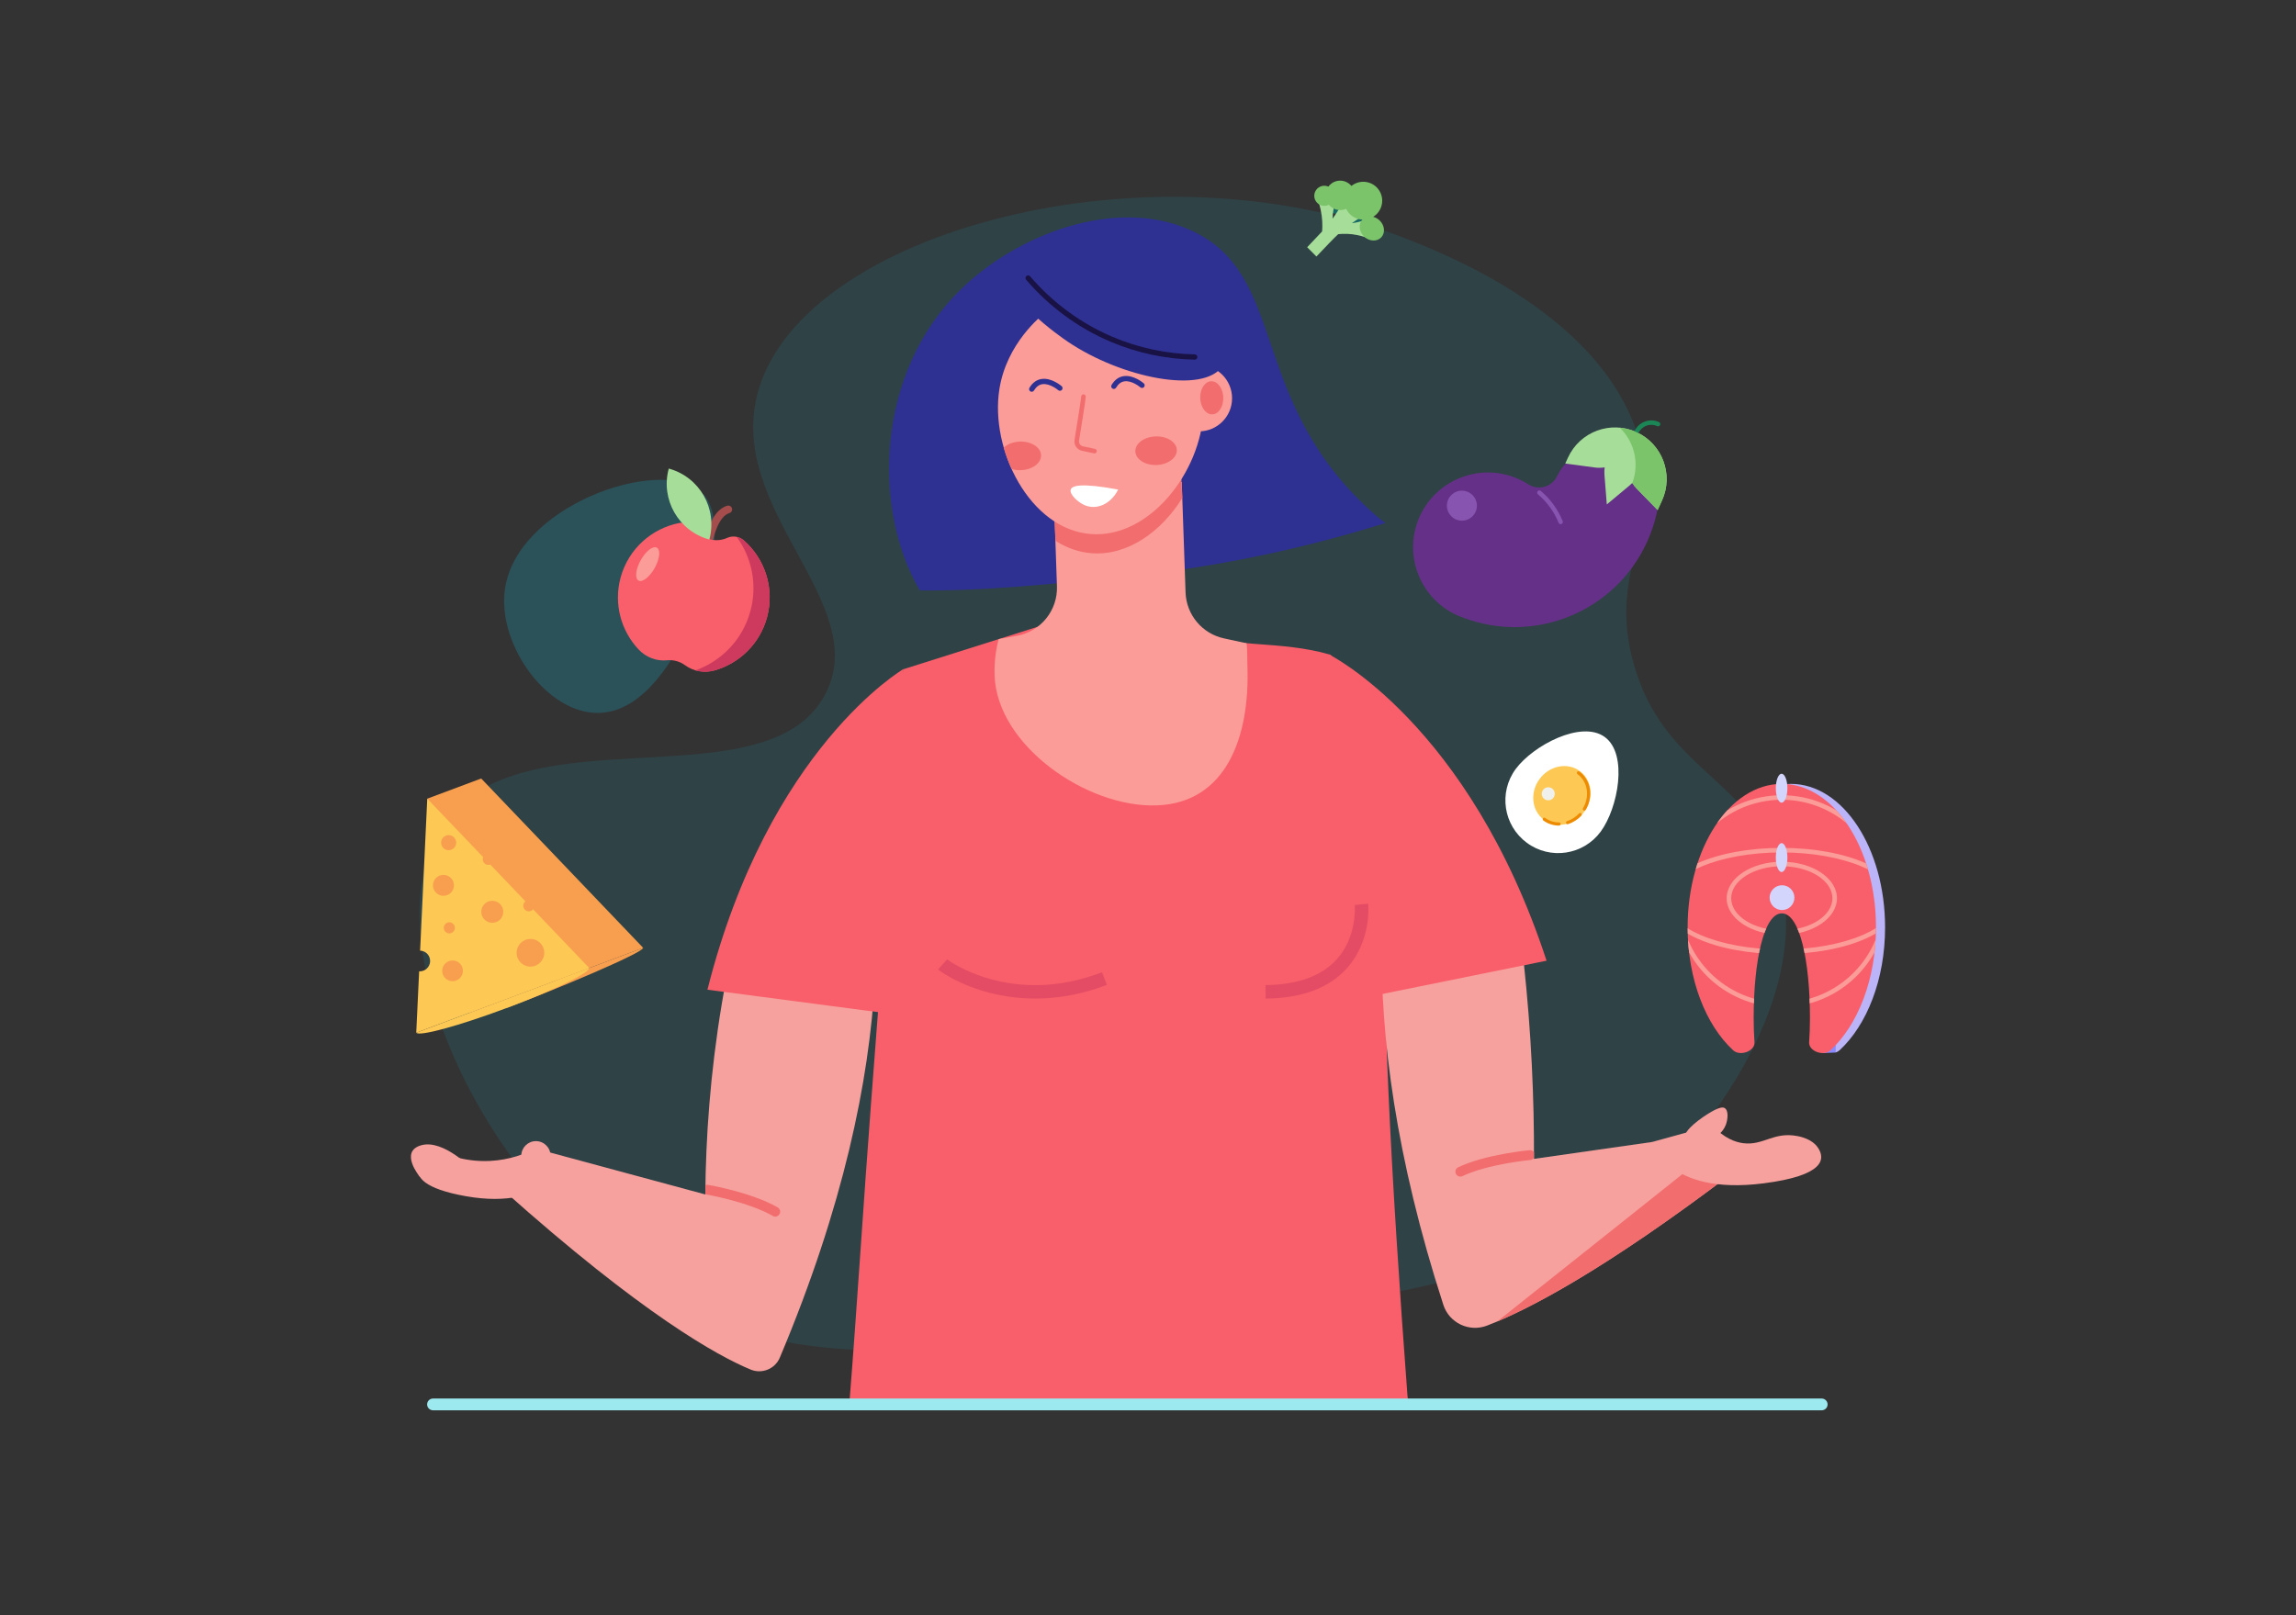 <?xml version="1.0" encoding="utf-8"?>
<!-- Generator: Adobe Illustrator 16.0.0, SVG Export Plug-In . SVG Version: 6.00 Build 0)  -->
<!DOCTYPE svg PUBLIC "-//W3C//DTD SVG 1.1//EN" "http://www.w3.org/Graphics/SVG/1.1/DTD/svg11.dtd">
<svg version="1.1" id="Calque_1" xmlns="http://www.w3.org/2000/svg" xmlns:xlink="http://www.w3.org/1999/xlink" x="0px" y="0px"
	 width="280px" height="197.037px" viewBox="0 0 280 197.037" enable-background="new 0 0 280 197.037" xml:space="preserve">
<rect x="0" y="0" width="280" height="197.037" fill="#333333" stroke="none"/>
<g>
	<path opacity="0.1" fill="#0DCAF0" d="M92.474,47.668c5.577-19.533,47.685-30.609,78.331-18.813
		c5.216,2.008,25.5,9.815,29.345,25.75c2.481,10.285-4.091,14.821-0.954,26.243c3.661,13.331,14.502,14.022,17.786,25.654
		c4.069,14.412-8.032,29.43-10.257,32.188c-13.004,16.134-32.389,18.952-62.601,22.882c-32.897,4.281-50.264,5.81-66.7-5.473
		c-20.049-13.762-32.104-42.693-23.39-55.517c9.542-14.042,39.622-2.338,46.649-15.972C106.403,73.513,88.349,62.116,92.474,47.668z
		"/>
	<path fill="#2E3192" d="M167.876,62.96c-16.032-13.937-10.476-29.454-22.764-34.916c-9.124-4.055-21.114,0.531-28.034,7.346
		c-10.197,10.044-10.784,26.567-4.912,36.626c7.601,0.107,16.212-0.777,25.274-1.711c11.87-1.221,22.445-3.664,31.52-6.507
		C168.518,63.484,168.159,63.206,167.876,62.96z"/>
	<g>
		<polygon fill="#8A8AFF" points="222.307,128.456 223.868,128.393 224.321,127.183 223.415,126.125 		"/>
		<path fill="#BBB4F8" d="M218.402,95.623c-3.824,0-7.212,2.848-9.3,7.229h14.766v25.534c0.173-0.054,0.331-0.14,0.464-0.261
			c3.33-3.065,5.556-8.635,5.556-14.996C229.888,103.46,224.746,95.623,218.402,95.623z"/>
		<g>
			<defs>
				<path id="SVGID_1_" d="M217.295,95.623c-6.346,0-11.486,7.838-11.486,17.506c0,6.361,2.226,11.931,5.556,14.995
					c0.83,0.763,2.677,0.121,2.597-1.004c-0.065-0.926-0.101-1.892-0.101-2.882c0-7.082,1.259-12.821,3.435-12.821
					c2.173,0,3.432,5.74,3.432,12.821c0,0.991-0.034,1.956-0.1,2.883c-0.08,1.125,1.767,1.768,2.597,1.005
					c3.329-3.065,5.556-8.635,5.556-14.996C228.779,103.46,223.638,95.623,217.295,95.623z"/>
			</defs>
			<use xlink:href="#SVGID_1_"  overflow="visible" fill="#F95F6A"/>
			<clipPath id="SVGID_2_">
				<use xlink:href="#SVGID_1_"  overflow="visible"/>
			</clipPath>
			<g clip-path="url(#SVGID_2_)">
				<path fill="#FB9C98" d="M217.268,116.377c-8.093,0-14.432-2.843-14.432-6.474c0-3.629,6.339-6.472,14.432-6.472
					c8.095,0,14.434,2.842,14.434,6.472C231.701,113.534,225.362,116.377,217.268,116.377z M217.268,103.985
					c-7.651,0-13.877,2.655-13.877,5.918c0,3.265,6.226,5.92,13.877,5.92c7.653,0,13.88-2.655,13.88-5.92
					C231.147,106.64,224.921,103.985,217.268,103.985z"/>
				<path fill="#FB9C98" d="M217.295,122.851c-7.126,0-12.923-5.796-12.923-12.921c0-7.125,5.797-12.922,12.923-12.922
					c7.123,0,12.921,5.796,12.921,12.922C230.216,117.055,224.418,122.851,217.295,122.851z M217.295,97.562
					c-6.82,0-12.369,5.547-12.369,12.368c0,6.819,5.549,12.367,12.369,12.367c6.817,0,12.367-5.548,12.367-12.367
					C229.662,103.109,224.112,97.562,217.295,97.562z"/>
				<path fill="#FB9C98" d="M217.295,114.035c-3.71,0-6.727-2-6.727-4.458c0-2.458,3.017-4.458,6.727-4.458
					c3.708,0,6.725,2,6.725,4.458C224.02,112.035,221.003,114.035,217.295,114.035z M217.295,105.672
					c-3.404,0-6.173,1.751-6.173,3.904s2.769,3.904,6.173,3.904c3.402,0,6.17-1.751,6.17-3.904S220.697,105.672,217.295,105.672z"/>
			</g>
		</g>
		<circle fill="#D3D5FC" cx="217.319" cy="109.501" r="1.512"/>
		<ellipse fill="#D3D5FC" cx="217.269" cy="104.613" rx="0.706" ry="1.762"/>
		<ellipse fill="#D3D5FC" cx="217.269" cy="96.15" rx="0.706" ry="1.763"/>
	</g>
	<g>
		
			<ellipse transform="matrix(0.726 0.688 -0.688 0.726 63.808 -106.913)" fill="#186963" cx="166.05" cy="26.605" rx="1.581" ry="1.365"/>
		
			<ellipse transform="matrix(0.726 0.688 -0.688 0.726 61.546 -105.332)" fill="#186963" cx="162.978" cy="24.583" rx="1.58" ry="1.366"/>
		<path fill="#A6DE99" d="M163.2,28.563c0.649-0.068,1.449-0.067,2.35,0.119c0.632,0.131,1.188,0.328,1.662,0.538l-0.016-2.67
			c-0.471,0.216-1.027,0.418-1.656,0.558c-0.231,0.051-0.456,0.088-0.673,0.116c0.687-0.489,1.346-0.892,1.95-1.222l-2.498-2.366
			c-0.383,0.804-0.884,1.707-1.534,2.647c-0.094,0.135-0.189,0.267-0.283,0.396c0.016-0.365,0.054-0.752,0.123-1.16
			c0.119-0.691,0.305-1.304,0.507-1.825l-2.671,0.063c0.226,0.511,0.44,1.114,0.59,1.799c0.226,1.03,0.241,1.944,0.184,2.675
			c-0.199,0.218-0.96,1.023-1.823,1.926c0.383,0.37,0.758,0.749,1.126,1.134C161.669,30.092,162.793,28.93,163.2,28.563z"/>
		<circle fill="#7BC46A" cx="161.504" cy="23.885" r="1.228"/>
		
			<ellipse transform="matrix(0.726 0.688 -0.688 0.726 64.954 -107.434)" fill="#7BC46A" cx="167.32" cy="27.808" rx="1.58" ry="1.366"/>
		<circle fill="#7BC46A" cx="163.435" cy="23.832" r="1.795"/>
		<circle fill="#7BC46A" cx="166.252" cy="24.483" r="2.309"/>
	</g>
	<g>
		<path fill="#653087" d="M200.848,66.141c0.547-1.19,0.948-2.414,1.215-3.644l-0.009-0.002c-0.001,0.001-0.001,0.003-0.002,0.004
			c0.781-3.009-0.694-6.235-3.638-7.554c-3.172-1.42-6.94-0.065-8.479,3.053c-0.013,0.027-0.025,0.053-0.039,0.082
			c-0.633,1.325-2.284,1.792-3.521,0.999c-0.345-0.221-0.708-0.42-1.09-0.597c-4.561-2.12-10.028-0.108-12.125,4.462
			c-2.102,4.58-0.091,9.992,4.488,12.088c0.292,0.134,0.587,0.25,0.883,0.351C187.166,78.604,196.949,74.652,200.848,66.141z"/>
		<path fill="#A6DE99" d="M199.571,52.714L199.571,52.714c-3.165-1.449-6.905-0.058-8.354,3.107l-0.331,0.722l3.593,0.484
			c0.411,0.056,0.817,0.048,1.212-0.014c-0.04,0.297-0.05,0.6-0.025,0.906l0.286,3.613l2.785-2.319
			c0.112-0.094,0.22-0.193,0.32-0.297c0.159,0.252,0.346,0.493,0.559,0.711l2.534,2.593l0.526-1.15
			C204.126,57.905,202.735,54.164,199.571,52.714z"/>
		<path fill="#1B8756" d="M199.289,53.6c-0.037,0-0.076-0.007-0.111-0.024c-0.136-0.063-0.195-0.222-0.133-0.356l0.281-0.617
			c0.251-0.548,0.701-0.966,1.266-1.175c0.567-0.211,1.182-0.188,1.729,0.063c0.136,0.062,0.194,0.222,0.131,0.357
			c-0.061,0.134-0.221,0.193-0.355,0.131c-0.418-0.191-0.886-0.208-1.316-0.048c-0.431,0.162-0.773,0.48-0.965,0.897l-0.282,0.615
			C199.488,53.542,199.391,53.6,199.289,53.6z"/>
		<path fill="#7BC46A" d="M199.571,52.714L199.571,52.714c-0.665-0.303-1.354-0.482-2.041-0.545c1.773,1.706,2.431,4.354,1.53,6.751
			c0.156,0.251,0.343,0.489,0.555,0.707l2.534,2.593l0.526-1.15C204.126,57.905,202.735,54.164,199.571,52.714z"/>
		<circle fill="#8754AF" cx="178.281" cy="61.685" r="1.829"/>
		<path fill="#8754AF" d="M190.323,63.94c-0.104,0-0.206-0.063-0.248-0.167c-0.547-1.342-1.42-2.544-2.521-3.475
			c-0.113-0.096-0.128-0.265-0.031-0.378c0.095-0.113,0.265-0.128,0.378-0.033c1.169,0.987,2.093,2.261,2.672,3.684
			c0.057,0.138-0.01,0.294-0.147,0.35C190.393,63.936,190.357,63.94,190.323,63.94z"/>
	</g>
	<g>
		<polygon fill="#F89F4F" points="78.436,115.624 58.683,94.966 52.104,97.428 55.295,105.952 58.218,104.859 57.339,123.517 		"/>
		<path fill="#F89F4F" d="M67.888,119.569l-6.222,3.439c5.72-2.141,16.794-6.778,16.761-7.383L67.888,119.569z"/>
		<path fill="#FDC854" d="M50.763,125.978c0.371,0.477,5.187-0.83,10.903-2.969c5.72-2.141,10.209-4.314,10.177-4.919
			L50.763,125.978z"/>
		<path fill="#FDC854" d="M52.104,97.428l-0.872,18.536c0.496,0.017,0.956,0.327,1.141,0.821c0.245,0.653-0.087,1.381-0.741,1.625
			c-0.169,0.064-0.347,0.088-0.517,0.079l-0.353,7.488l21.097-7.893L52.104,97.428z"/>
		<circle fill="#F89F4F" cx="55.19" cy="118.429" r="1.264"/>
		<g>
			<g>
				<g>
					<circle fill="#F89F4F" cx="71.108" cy="112.473" r="0.893"/>
				</g>
				<g>
					<circle fill="#F89F4F" cx="66.264" cy="109.206" r="1.049"/>
				</g>
				<g>
					<circle fill="#F89F4F" cx="64.088" cy="103.391" r="0.742"/>
				</g>
				<g>
					<circle fill="#F89F4F" cx="58.792" cy="101.265" r="0.468"/>
				</g>
			</g>
		</g>
		<circle fill="#F89F4F" cx="64.688" cy="116.226" r="1.687"/>
		<circle fill="#F89F4F" cx="54.081" cy="108" r="1.279"/>
		<circle fill="#F89F4F" cx="54.798" cy="113.185" r="0.677"/>
		<circle fill="#F89F4F" cx="64.491" cy="110.493" r="0.677"/>
		<circle fill="#F89F4F" cx="59.551" cy="104.829" r="0.677"/>
		<circle fill="#F89F4F" cx="54.711" cy="102.793" r="0.92"/>
		<circle fill="#F89F4F" cx="60.034" cy="111.226" r="1.343"/>
	</g>
	<g>
		<path fill="#FFFFFF" d="M195.204,101.451c2.109-2.862,3.372-9.428,0.51-11.538c-2.862-2.111-8.764,1.034-10.873,3.896
			c-2.11,2.862-1.501,6.892,1.362,9.003C189.063,104.921,193.094,104.312,195.204,101.451z"/>
		
			<ellipse transform="matrix(0.805 0.593 -0.593 0.805 94.778 -94.049)" fill="#FDC854" cx="190.409" cy="97.105" rx="3.38" ry="3.692"/>
		<path fill="#ED8B02" d="M193.212,98.886c-0.033,0-0.067-0.009-0.098-0.028c-0.092-0.053-0.122-0.171-0.067-0.264
			c0.864-1.456,0.579-3.246-0.666-4.164c-0.085-0.063-0.104-0.183-0.041-0.269c0.063-0.084,0.183-0.103,0.27-0.041
			c1.403,1.036,1.734,3.044,0.769,4.67C193.341,98.853,193.278,98.886,193.212,98.886z"/>
		<path fill="#ED8B02" d="M191.162,100.544c-0.08,0-0.155-0.051-0.182-0.132c-0.033-0.102,0.022-0.21,0.124-0.243
			c0.55-0.178,1.057-0.504,1.465-0.938c0.072-0.078,0.193-0.083,0.271-0.01c0.078,0.074,0.082,0.194,0.01,0.272
			c-0.452,0.483-1.015,0.842-1.628,1.042C191.202,100.542,191.183,100.544,191.162,100.544z"/>
		<path fill="#ED8B02" d="M190.126,100.71c-0.702,0-1.365-0.215-1.917-0.622c-0.085-0.063-0.104-0.183-0.041-0.269
			c0.063-0.086,0.184-0.104,0.27-0.041c0.484,0.358,1.068,0.546,1.688,0.546c0,0,0,0,0.002,0l0,0c0.105,0,0.191,0.086,0.191,0.192
			c0,0.107-0.086,0.192-0.191,0.192C190.126,100.71,190.126,100.71,190.126,100.71z"/>
		<circle fill="#F0F1EC" cx="188.811" cy="96.833" r="0.797"/>
	</g>
	<path opacity="0.2" fill="#0DCAF0" d="M85.386,59.907c3.651,3.135,0.911,12.292-1.538,17.058
		c-1.415,2.752-5.115,9.953-10.902,10.005c-6.207,0.055-12.12-8.14-11.415-14.75C62.647,61.722,80.417,55.638,85.386,59.907z"/>
	<path fill="#F95F6A" d="M171.712,171.217c-2.158-28.766-3.342-51.87-2.678-63.668c0.236-4.206,1.146-15.001-5.688-23.148
		c-0.876-1.043-1.493-1.967-2.043-2.127c-9.2-2.694-18.401-5.386-27.6-8.079l-23.563,7.45c-1.263,17.719-2.573,35.435-3.93,53.143
		c-0.858,11.195-1.735,25.235-2.632,36.429"/>
	<path fill="#F95F6A" d="M171.712,171.217c-1.7-13.035-2.284-25.641-2.508-32.853c-0.482-15.603,0.607-19.203-1.039-30.233
		c-2.04-13.667-2.707-15.161-4.886-24.002c-0.211-0.855-0.276-4.036-1.123-4.284c-5.791-1.695-12.17-0.885-17.962-2.581
		c-1.127,1.006-2.562,2.599-3.253,4.854c-1.968,6.418,3.858,12.333,7.11,18.33c3.583,6.605,2.554,10.529,1.974,33.6"/>
	<path fill="#F6A19E" d="M69.485,141.375c0,0-2.328,6.369-12.646,4.549s-3.887-5.787-3.887-5.787
		c1.128,0.578,3.582,1.64,6.815,1.479c2.459-0.124,4.342-0.904,5.412-1.447L69.485,141.375z"/>
	<path fill="#F6A19E" d="M187.071,141.366c0.026-7.323-0.318-15.338-1.244-23.921c-0.122-1.138-0.255-2.265-0.393-3.381
		l-16.941,0.586c-0.163,11.726,1.69,26.488,7.523,44.518c0.717,2.218,3.151,3.375,5.328,2.539
		c4.75-1.821,14.088-6.569,30.356-18.952l-10.229-3.447L187.071,141.366z"/>
	<path fill="#F6A19E" d="M51.169,143.519c0,0-2.511-3.057,0.21-3.816s6.269,2.968,6.269,2.968l-0.017,2.343l-1.382,0.545
		L51.169,143.519z"/>
	<circle fill="#F6A19E" cx="65.357" cy="140.984" r="1.783"/>
	<path fill="#F26D6D" d="M178.344,143.472c3.159-1.491,8.249-1.965,8.299-1.968c0.053-0.005,0.102-0.016,0.149-0.034
		c0.116-0.041,0.21-0.119,0.279-0.215c0.001-0.232,0.001-0.468,0-0.701c-0.121-0.165-0.318-0.265-0.536-0.245
		c-0.217,0.019-5.349,0.498-8.703,2.079c-0.299,0.142-0.427,0.499-0.286,0.798C177.688,143.485,178.043,143.614,178.344,143.472z"/>
	<path fill="#F6A19E" d="M88.397,120.317c-0.127,0.702-0.251,1.408-0.371,2.122c-1.422,8.539-1.958,16.379-2.012,23.267
		l-21.345-5.768l-3.318,5.221c17.013,15.198,26.169,20.244,30.199,21.912c1.383,0.572,2.972-0.085,3.553-1.465
		c7.797-18.518,10.898-33.796,11.58-45.921L88.397,120.317z"/>
	<path fill="#F26D6D" d="M94.842,147.286c-3.22-1.839-8.297-2.718-8.514-2.755c-0.104-0.017-0.206-0.005-0.3,0.029
		c-0.005,0.375-0.011,0.748-0.013,1.118c0.035,0.015,0.073,0.027,0.112,0.034c0.051,0.008,5.083,0.879,8.118,2.614
		c0.294,0.169,0.654,0.066,0.818-0.223C95.23,147.816,95.129,147.451,94.842,147.286z"/>
	<path fill="#F26D6D" d="M207.718,141.198c0,0-16.831,13.422-25.146,20.015c4.905-2.07,13.613-6.769,27.795-17.448L207.718,141.198z
		"/>
	<path fill="#F6A19E" d="M201.472,139.309c0,0,1.755,6.555,13.594,5.043c7.399-0.944,7.563-2.958,6.644-4.335
		c-0.138-0.207-0.709-1.081-2.505-1.43c-2.929-0.57-4.162,1.197-6.641,0.863c-0.933-0.125-2.267-0.578-3.761-2.161
		C206.359,137.963,203.916,138.635,201.472,139.309z"/>
	<path fill="#FB9C98" d="M152.025,78.471c-0.929-0.204-1.845-0.402-2.75-0.596c-2.666-0.57-4.6-2.882-4.694-5.605l-0.466-13.472
		l-15.639,0.541l0.421,12.168c0.103,2.948-1.975,5.525-4.879,6.052l-2.232,0.405c-0.372,1.416-0.546,2.91-0.494,4.448l0,0
		c0.294,8.515,11.239,16.129,19.753,15.834l0,0c8.515-0.294,11.375-8.386,11.081-16.902l0,0
		C152.104,80.731,152.116,79.063,152.025,78.471z"/>
	<path fill="#F26D6D" d="M144.183,60.749l-0.323-7.04l-15.635,1.302l0.492,10.959c1.322,0.847,2.795,1.389,4.386,1.513
		C137.523,67.825,141.628,64.846,144.183,60.749z"/>
	<path fill="#FB9C98" d="M127.484,38.123c-0.55,0.428-4.722,3.771-5.606,9.334c-1.176,7.39,3.698,17.114,11.144,17.688
		c7.125,0.551,13.436-7.521,13.744-15.002c0.272-6.63-4.111-14.185-10.199-15.106C132.287,34.389,128.62,37.24,127.484,38.123z"/>
	<path fill="#FFFFFF" d="M130.565,59.756c-0.123,0.554,0.842,1.476,1.665,1.848c1.442,0.649,3.208-0.046,4.133-1.886
		C131.866,58.889,130.684,59.215,130.565,59.756z"/>
	<path fill="#F26D6D" d="M133.472,55.309c-0.019,0-0.039-0.002-0.06-0.007l-1.468-0.316c-0.604-0.129-1.002-0.709-0.903-1.32
		c0.492-3.029,0.795-5.009,0.812-5.296c0.01-0.154,0.143-0.273,0.294-0.262c0.154,0.008,0.271,0.14,0.262,0.293
		c-0.024,0.425-0.522,3.536-0.818,5.354c-0.05,0.318,0.157,0.62,0.474,0.688l1.466,0.314c0.151,0.033,0.247,0.181,0.214,0.331
		C133.716,55.22,133.6,55.309,133.472,55.309z"/>
	
		<ellipse transform="matrix(0.999 -0.035 0.035 0.999 -1.826 4.931)" fill="#F26D6D" cx="141.026" cy="55.039" rx="2.531" ry="1.745"/>
	<path fill="#F26D6D" d="M124.369,53.868c-0.805,0.028-1.512,0.313-1.96,0.733c0.255,0.892,0.575,1.77,0.959,2.613
		c0.342,0.104,0.721,0.155,1.122,0.142c1.396-0.049,2.502-0.868,2.468-1.832C126.925,54.562,125.766,53.82,124.369,53.868z"/>
	<path fill="#2E3192" d="M125.817,47.79c-0.057,0-0.112-0.014-0.165-0.045c-0.151-0.092-0.2-0.29-0.108-0.442
		c0.37-0.616,0.861-0.976,1.461-1.07c1.221-0.191,2.415,0.832,2.466,0.875c0.133,0.116,0.147,0.319,0.03,0.454
		c-0.115,0.133-0.318,0.147-0.453,0.032c-0.015-0.014-1.022-0.872-1.946-0.726c-0.407,0.064-0.736,0.316-1.009,0.769
		C126.032,47.734,125.927,47.79,125.817,47.79z"/>
	<path fill="#2E3192" d="M135.831,47.444c-0.057,0-0.112-0.015-0.165-0.046c-0.151-0.092-0.201-0.289-0.109-0.44
		c0.371-0.617,0.862-0.977,1.46-1.071c1.222-0.192,2.418,0.832,2.467,0.876c0.134,0.116,0.148,0.319,0.032,0.453
		c-0.116,0.133-0.319,0.147-0.452,0.031l0,0c-0.012-0.008-1.021-0.873-1.948-0.726c-0.406,0.065-0.736,0.316-1.009,0.768
		C136.046,47.389,135.939,47.444,135.831,47.444z"/>
	<circle fill="#FB9C98" cx="146.211" cy="48.58" r="4.042"/>
	<path fill="#F26D6D" d="M149.182,48.65c0.027-1.113-0.579-2.07-1.357-2.139c-0.775-0.069-1.428,0.778-1.454,1.892
		c-0.029,1.113,0.578,2.07,1.354,2.139C148.501,50.611,149.153,49.764,149.182,48.65z"/>
	<path fill="#2E3192" d="M122.95,32.558c-1.193,3.329,6.514,8.613,7.273,9.127c6.563,4.429,16.515,6.433,18.86,2.978
		c1.724-2.539-0.89-7.689-3.794-10.558C138.226,27.13,124.356,28.636,122.95,32.558z"/>
	<path fill="#191245" d="M145.7,43.873c-0.001,0-0.004,0-0.006,0c-3.563-0.073-7.023-0.813-10.281-2.196
		c-3.926-1.667-7.479-4.279-10.276-7.553c-0.113-0.135-0.098-0.338,0.037-0.453c0.135-0.115,0.338-0.1,0.452,0.036
		c2.732,3.198,6.203,5.75,10.037,7.378c3.184,1.353,6.562,2.074,10.044,2.145c0.178,0.004,0.318,0.151,0.314,0.328
		C146.019,43.733,145.875,43.873,145.7,43.873z"/>
	<path fill="#F95F6A" d="M109.12,123.737c0.227-1.021,0.447-2.055,0.662-3.099c3.001-14.563,0.152-27.683,0.391-39.02
		c0,0-16.454,9.611-23.9,39.112L109.12,123.737z"/>
	<path fill="#F95F6A" d="M166.022,121.769c-0.297-1.003-0.589-2.018-0.876-3.043c-4-14.321-2.063-27.606-3.086-38.901
		c0,0,17.08,8.452,26.545,37.368L166.022,121.769z"/>
	<path fill="#F6A19E" d="M205.531,138.813c-0.373-0.861,2.056-2.545,3.149-3.178c1.146-0.663,1.497-0.56,1.655-0.459
		c0.491,0.313,0.375,1.381,0.134,2.027c-0.368,0.981-1.196,1.456-1.447,1.596C207.723,139.517,205.819,139.478,205.531,138.813z"/>
	<g>
		<path fill="#A54C4C" d="M86.42,66.605c-0.026,0-0.054-0.003-0.079-0.007c-0.257-0.045-0.429-0.286-0.385-0.541
			c0.066-0.385,0.697-3.781,2.73-4.366c0.25-0.071,0.509,0.072,0.581,0.322c0.072,0.249-0.072,0.508-0.321,0.58
			c-1.252,0.361-1.915,2.736-2.065,3.621C86.843,66.443,86.644,66.605,86.42,66.605z"/>
		<path fill="#F95F6A" d="M90.715,65.925c-0.562-0.493-1.366-0.615-2.047-0.307c-0.645,0.289-1.389,0.364-2.123,0.165
			c-0.734-0.2-1.337-0.643-1.746-1.219c-0.439-0.622-1.211-0.913-1.958-0.767c-3.345,0.655-6.199,3.14-7.157,6.65
			c-0.879,3.229,0.064,6.522,2.203,8.789c0.889,0.942,2.166,1.442,3.454,1.311c0.377-0.04,0.767-0.012,1.154,0.094
			s0.738,0.279,1.043,0.503c1.043,0.768,2.397,0.985,3.642,0.624c2.994-0.869,5.478-3.229,6.357-6.456
			C94.497,71.788,93.285,68.184,90.715,65.925z"/>
		<path fill="#A6DE99" d="M81.557,57.159L81.557,57.159c3.758,1.024,5.975,4.902,4.95,8.659l0,0l0,0
			C82.749,64.794,80.532,60.917,81.557,57.159L81.557,57.159z"/>
		<path fill="#CE3A5E" d="M90.715,65.925c-0.253-0.222-0.555-0.369-0.873-0.434c1.836,2.519,2.552,5.818,1.669,9.059
			c-0.951,3.488-3.53,6.095-6.695,7.223c0.762,0.22,1.585,0.222,2.364-0.005c2.994-0.869,5.478-3.229,6.357-6.456
			C94.497,71.788,93.285,68.184,90.715,65.925z"/>
		
			<ellipse transform="matrix(0.873 0.488 -0.488 0.873 43.633 -29.788)" fill="#FB9C98" cx="78.96" cy="68.808" rx="0.977" ry="2.297"/>
	</g>
	<path opacity="0.5" fill="#CE3A5E" d="M126.253,121.806c-2.183,0-4.063-0.313-5.546-0.693c-3.615-0.93-5.926-2.516-6.304-2.859
		l1.106-1.22c0.069,0.062,7.786,5.842,18.884,1.568l0.593,1.537C131.766,121.38,128.804,121.806,126.253,121.806z"/>
	<path opacity="0.5" fill="#CE3A5E" d="M154.345,121.811l-0.017-1.645c3.926-0.038,6.855-1.099,8.702-3.155
		c2.519-2.798,2.187-6.574,2.184-6.612l1.638-0.165c0.019,0.183,0.418,4.51-2.581,7.861
		C162.102,120.52,158.762,121.77,154.345,121.811z"/>
	<path fill="#9CE9EF" d="M222.161,172.037H52.805c-0.396,0-0.718-0.322-0.718-0.717c0-0.397,0.321-0.718,0.718-0.718h169.356
		c0.396,0,0.717,0.321,0.717,0.718C222.878,171.715,222.557,172.037,222.161,172.037z"/>
</g>
</svg>
